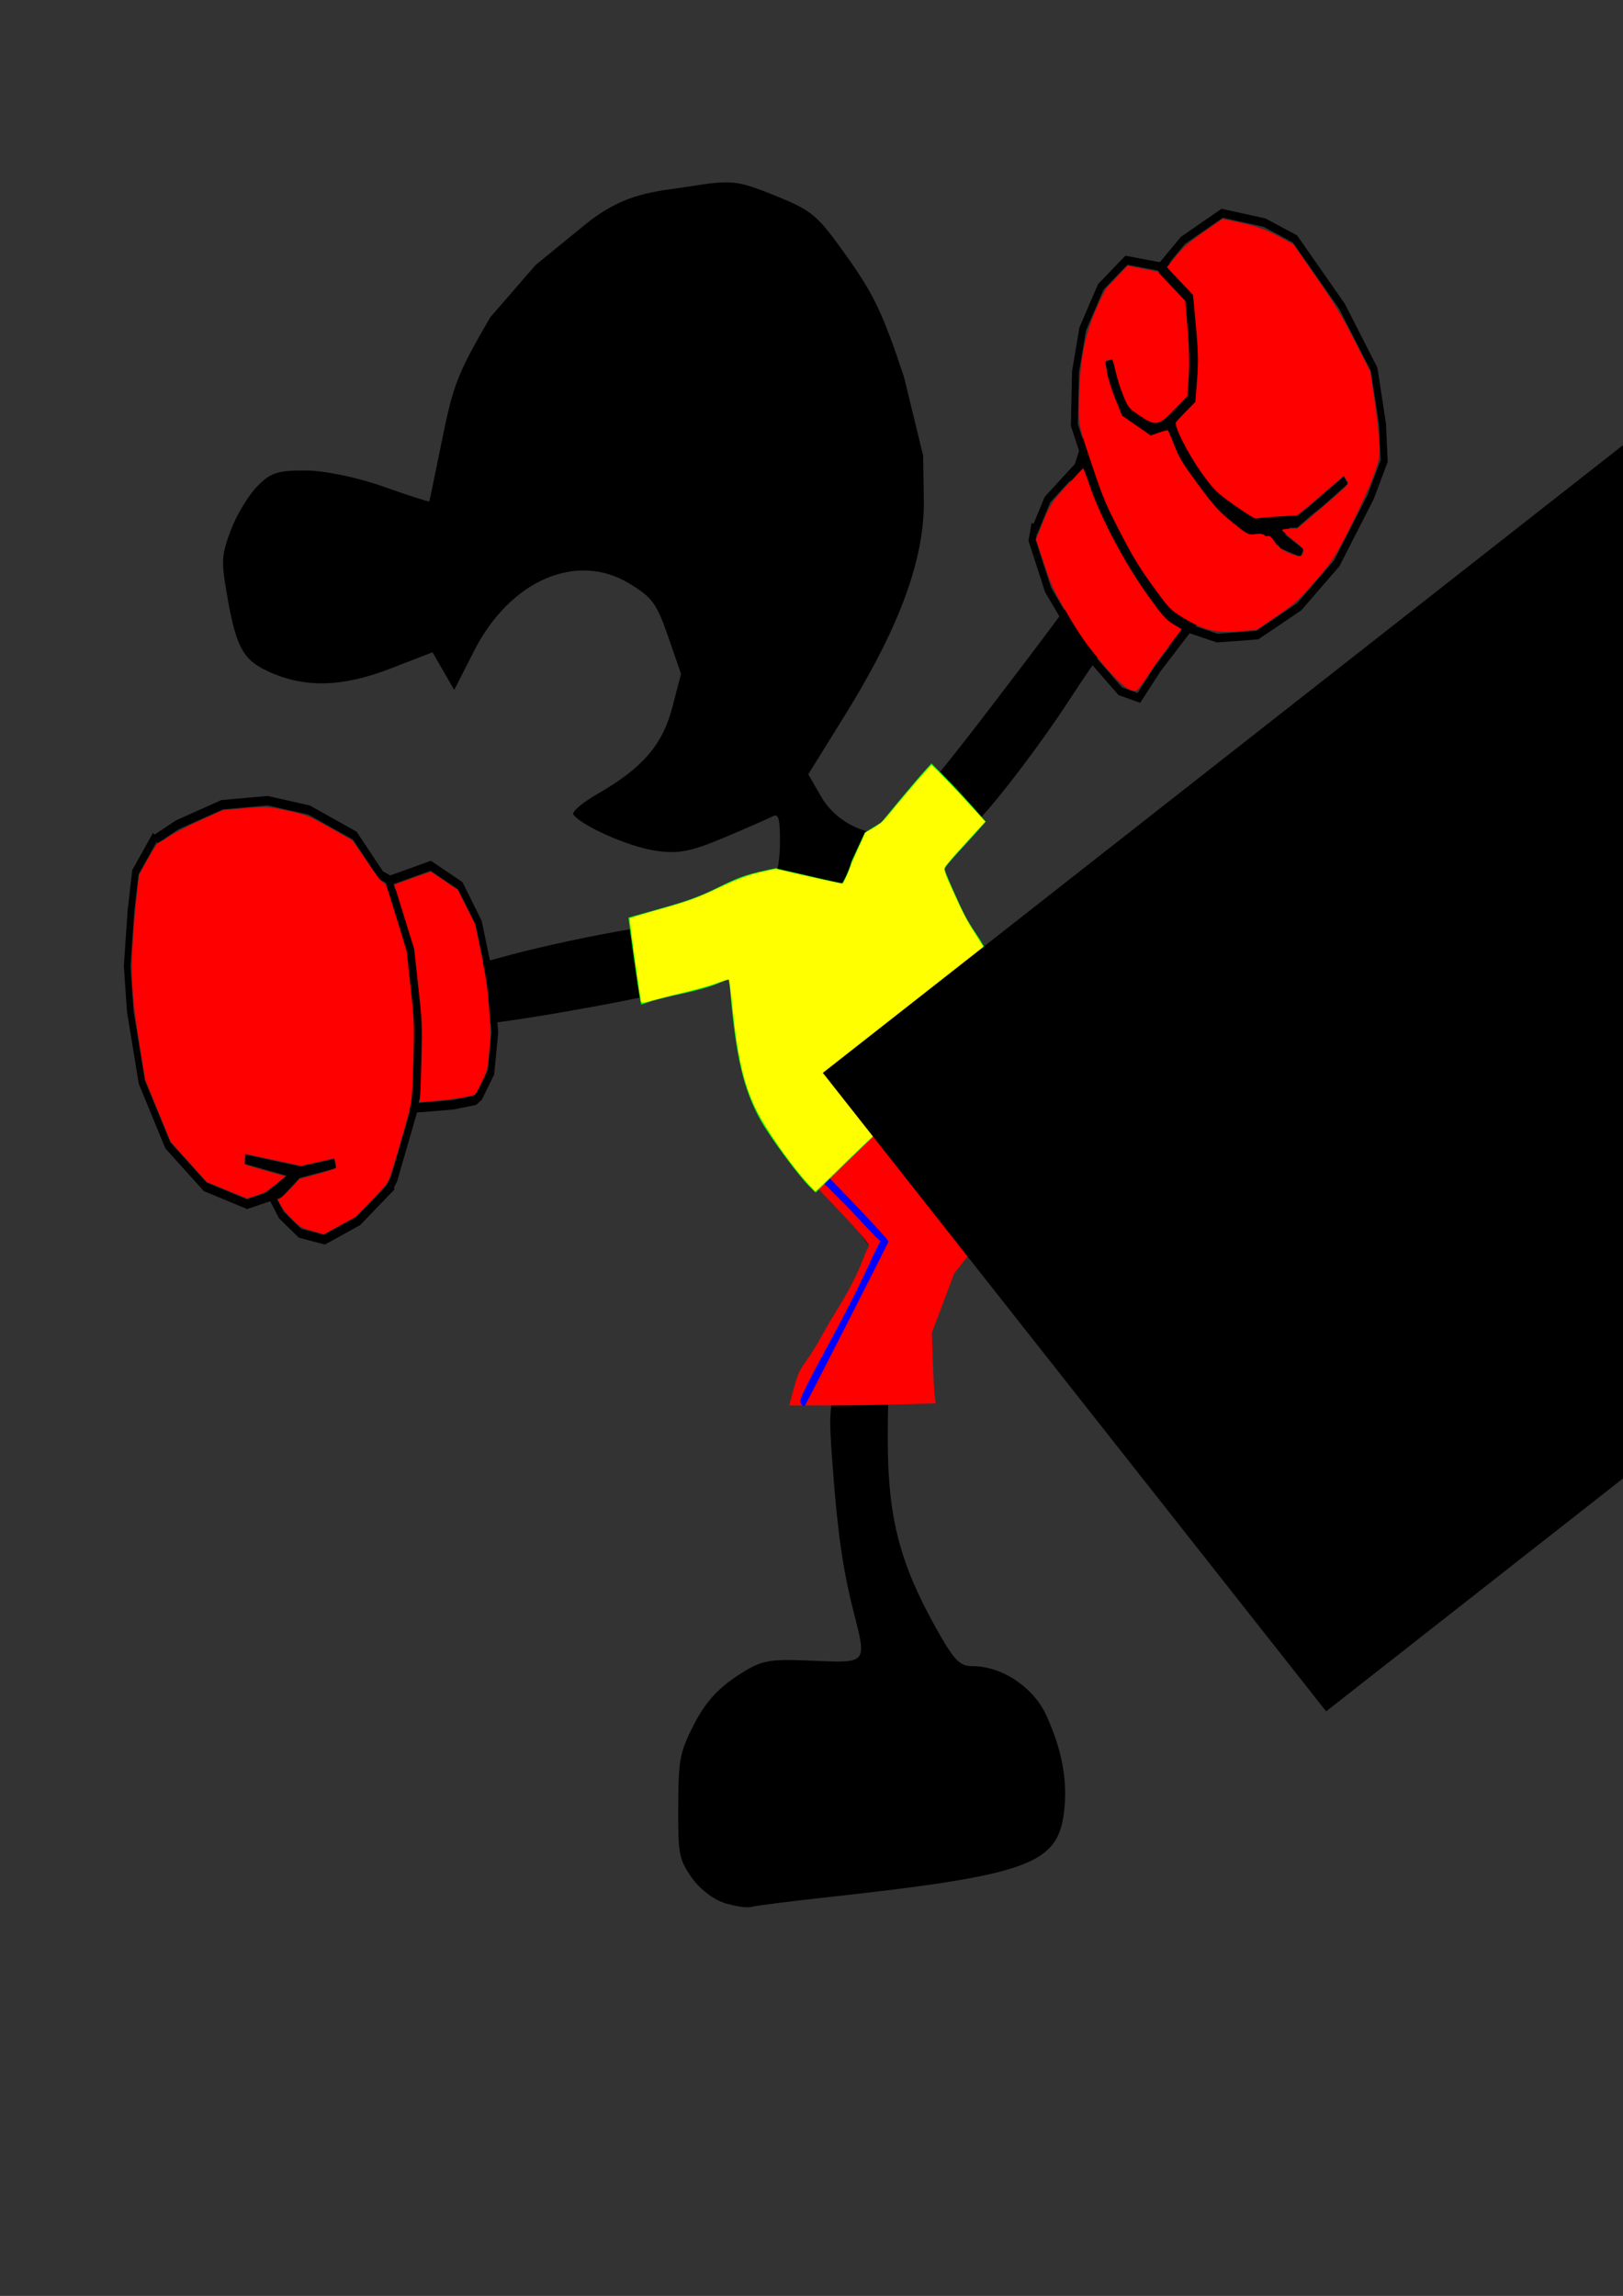 <?xml version="1.0" encoding="UTF-8" standalone="no"?>
<!-- Created with Inkscape (http://www.inkscape.org/) -->
<svg xmlns:inkscape="http://www.inkscape.org/namespaces/inkscape" xmlns:rdf="http://www.w3.org/1999/02/22-rdf-syntax-ns#" xmlns="http://www.w3.org/2000/svg" xmlns:xlink="http://www.w3.org/1999/xlink" xmlns:ns1="http://sozi.baierouge.fr" xmlns:cc="http://creativecommons.org/ns#" xmlns:dc="http://purl.org/dc/elements/1.1/" xmlns:sodipodi="http://sodipodi.sourceforge.net/DTD/sodipodi-0.dtd" id="svg2" sodipodi:docname="Nou document 1" inkscape:export-ydpi="90" inkscape:export-filename="C:\Users\alumne\Desktop\Dani.png" viewBox="0 0 744.09 1052.4" inkscape:export-xdpi="90" version="1.1" inkscape:version="0.48.4 r9939">
  <rect x="0" y="0" width="744.09" height="1052.4" fill="#333333" stroke="none"/>
  <sodipodi:namedview id="base" bordercolor="#666666" inkscape:pageshadow="2" inkscape:window-y="-8" pagecolor="#ffffff" inkscape:window-height="705" inkscape:window-maximized="1" inkscape:zoom="0.5" inkscape:window-x="-8" showgrid="false" borderopacity="1.0" inkscape:current-layer="g3141" inkscape:cx="552.42475" inkscape:cy="644.49182" inkscape:window-width="1366" inkscape:pageopacity="0.0" inkscape:document-units="px"/>
  <g id="capa1" inkscape:label="Capa 1" inkscape:groupmode="layer">
    <g id="g3141">
      <g id="g3017" transform="matrix(4.378 0 0 6.057 -88.295 115.49)">
        <path id="path3015" sodipodi:nodetypes="cscssssssscssscssssscsssssscsssssssssscssscccssssssscsscssssscsscssscscssssscscscscssssssscssssscssssssssssssssscssscccc" inkscape:connector-curvature="0" style="fill:#000000" d="m96.055 124.95c-1.184-0.263-2.643-1.079-3.467-1.939-1.32-1.378-1.421-1.764-1.397-5.377 0.023-3.56 0.163-4.088 1.639-6.183 1.141-1.618 2.446-2.688 4.449-3.645 2.61-1.248 3.24-1.342 7.954-1.194 5.781 0.182 5.718 0.235 4.343-3.651-1.136-3.211-1.681-5.927-2.203-10.97-0.45-4.351-0.42-4.596 0.919-7.427 0.762-1.61 2.122-3.858 3.022-4.995l1.637-2.067-1.347-1.767c-0.741-0.972-2.902-2.93-4.803-4.353-4.849-3.629-7.884-8.238-8.29-12.59-0.163-1.749-0.436-3.405-0.607-3.681-0.2-0.323-2.71-0.068-7.057 0.717-5.729 1.035-18.753 2.653-21.612 2.686-0.49 0.006-1.28 0.822-1.822 1.885-0.975 1.91-3.222 3.961-6.819 6.225-1.566 0.986-2.99 1.345-6.5 1.642-4.904 0.414-8.201-0.767-8.576-1.142-0.13-0.13-3.195-0.758-3.741-2.89-0.958-3.739-0.963-4.004-0.14-7.418 0.778-3.229 1.097-3.761 3.612-6.041 1.517-1.375 3.454-2.764 4.305-3.087 2.751-1.044 8.32-0.796 11.86 0.53 2.795 1.046 3.37 1.497 4.686 3.671l1.5 2.479 6-1.169c3.3-0.643 8.925-1.513 12.5-1.933 5.977-0.702 13.584-2.648 15.125-3.868 0.344-0.272 0.625-1.504 0.625-2.737 0-1.781-0.153-2.183-0.745-1.956-0.41 0.157-2.697 0.881-5.082 1.609-3.562 1.086-4.87 1.263-7.317 0.986-2.767-0.313-7.608-1.862-8.486-2.715-0.209-0.203 0.916-0.907 2.5-1.563 4.733-1.961 6.834-3.719 7.863-6.581l0.904-2.514-1.355-2.825c-1.206-2.515-1.655-2.957-4.085-4.02-5.508-2.41-12.469-0.226-16.217 5.089l-2.097 2.974-1.136-1.424-1.136-1.424-4.43 1.238c-5.036 1.407-8.969 1.475-12.751 0.218-2.721-0.904-3.414-1.857-4.399-6.048-0.545-2.319-0.503-2.771 0.428-4.596 0.568-1.113 1.787-2.599 2.709-3.303 1.429-1.09 2.187-1.278 5.13-1.269 1.992 0.006 5.455 0.524 8.186 1.225 2.603 0.668 4.759 1.17 4.791 1.115 0.032-0.055 0.637-2.164 1.344-4.686 1.17-4.17 1.627-5.009 5.045-9.25l4.737-3.949 5.185-3.058c4.194-2.473 7.394-2.484 10.914-2.888 4.457-0.512 5.01-0.47 8.963 0.685 3.943 1.152 4.428 1.449 7.563 4.638 2.814 2.863 3.768 4.319 5.962 9.104l2.001 5.935 0.074 3.377c0.115 5.258-3.721 10.987-8.343 16.368l-3.759 4.377 1.367 1.713c1.316 1.649 4.006 2.783 6.604 2.783 0.597 0 4.921-3.708 10.904-9.35 5.453-5.142 9.913-9.474 9.911-9.625-0.002-0.151-0.309-1.982-0.682-4.069l-0.678-3.794 1.781-4.111c0.98-2.261 3.087-5.883 4.682-8.048 2.856-3.877 2.964-3.961 7.076-5.471 2.297-0.843 4.496-0.921 4.886-0.921 0.391 0 2.476 0.414 4.633 1.667l3.608 2.993 1.29 3.017c1.257 2.938 0.727 2.861-0.134 6.086-1.459 5.462-5.132 9.832-11.862 14.114l-5.402 3.438-2.098-0.952c-1.154-0.524-2.358-0.957-2.676-0.963-0.318-0.006-2.97 2.644-5.894 5.889s-7.22 7.346-9.547 9.114-4.232 3.263-4.232 3.321c0 0.115 8.464 11.769 8.813 12.134 0.115 0.121 1.278-0.832 2.583-2.118 2.63-2.59 9.741-5.852 12.757-5.852 2.799 0 6.434 1.502 9.811 4.056 1.768 1.337 3.293 2.353 3.388 2.258 0.095-0.095 0.511-2.173 0.925-4.618s1.458-6.092 2.32-8.105c1.48-3.456 1.723-3.736 4.36-5.04 2.685-1.327 2.927-1.359 6.293-0.825 4.127 0.655 6.682 2.018 7.067 3.769 0.152 0.69 0.383 1.65 0.514 2.133 0.386 1.424-0.731 6.081-3.569 14.872-1.465 4.537-3.063 9.988-3.551 12.113-0.692 3.01-1.227 4.182-2.425 5.308-2.485 2.337-4.337 2.717-7.444 1.528-2.352-0.9-2.851-1.369-4.671-4.396-1.71-2.843-2.094-3.987-2.387-7.11-0.299-3.192-0.576-3.988-1.942-5.59-1.338-1.569-2.284-2.066-5.914-3.107-4.009-1.15-4.47-1.187-6.369-0.517-2.247 0.793-8.299 4.775-9.684 6.373-0.481 0.555-0.875 1.583-0.875 2.285 0 2.241-2.8 5.866-6.286 8.137-3.808 2.481-5.216 4.047-7.354 8.176-1.45 2.801-1.579 3.438-1.571 7.801 0.01 5.675 1.249 9.176 4.949 13.984 1.982 2.575 2.554 3.016 3.917 3.014 3.075-0.005 6.388 1.59 7.735 3.723 1.669 2.643 2.252 4.963 1.849 7.35-0.668 3.953-3.789 4.751-25.238 6.452-3.712 0.294-7.088 0.608-7.5 0.697-0.412 0.089-1.67-0.043-2.794-0.293z"/>
      </g>
      <g id="g3147" transform="matrix(-1.713 -3.68 2.497 -2.23 -143.21 2159.9)">
        <g id="g3138">
          <g id="g3130">
            <g id="g3123">
              <path id="path3102" d="m259.85 312.03-2.629 4.966-1.315 3.067v0.876l1.169 2.921 3.213 2.921 4.966 2.629 5.989 1.899 4.674-0.146 4.09-2.629 1.899-6.135 1.169-0.876 5.55-1.022 5.843-4.382 4.09-4.82 3.213-6.135 1.753-7.011 0.438-3.652" sodipodi:nodetypes="cccccccccccccccccc" style="stroke:#000000;stroke-width:1px;fill:none" inkscape:connector-curvature="0"/>
              <path id="path3104" d="m304.25 294.65-1.607-4.82-3.067-2.921-4.528-3.798-4.236-2.337-7.157-2.775-7.595-0.438-6.573 2.337-4.82 4.382-1.607 4.966 0.292 3.506-2.045 5.404 2.483-5.989 4.966-5.404-5.258 6.281 0.146-5.112-2.629 0.146-3.067 1.315-2.483 2.775-1.022 5.55 0.438 6.573" style="stroke:#000000;stroke-width:1px;fill:none" inkscape:connector-curvature="0"/>
              <path id="path3106" d="m254.88 303.7 0.438 1.169 4.382 6.573 1.315 1.461 6.135 4.528 7.011 3.359 8.033 1.461" style="stroke:#000000;stroke-width:1px;fill:none" inkscape:connector-curvature="0"/>
              <path id="path3112" d="m277.85 320.9-3.452-0.642-3.413-1.629c-3.291-1.571-3.525-1.712-6.553-3.94-1.727-1.271-3.409-2.625-3.736-3.01-0.83-0.974-4.699-6.799-5.031-7.573-0.209-0.488-0.313-1.326-0.448-3.6l-0.176-2.965 0.478-2.556 0.478-2.556 1.21-1.315c1.137-1.235 1.293-1.349 2.574-1.885 0.75-0.314 1.692-0.6 2.094-0.636l0.73-0.066-0.044 0.709c-0.024 0.39 0.011 1.311 0.078 2.048l0.122 1.339-0.998 2.663c-0.549 1.465-0.944 2.718-0.877 2.785 0.067 0.067 0.317 0.159 0.555 0.205l0.434 0.083 0.949-2.353 0.949-2.353 2.751-3.299 2.751-3.299-0.414-0.338c-0.228-0.186-0.46-0.324-0.516-0.307-0.056 0.017-1.035 1.044-2.175 2.282l-2.073 2.251 0.08-1.813c0.067-1.524 0.154-2.027 0.544-3.161l0.464-1.348 2.296-2.104 2.296-2.104 3.191-1.135 3.191-1.135 3.739 0.227 3.739 0.227 3.431 1.342c4.846 1.895 6.869 3.03 9.858 5.529 1.284 1.073 2.982 2.574 3.775 3.334l1.441 1.383 0.699 2.086c0.399 1.192 0.653 2.174 0.591 2.291-0.059 0.113-0.189 0.928-0.288 1.812-0.1 0.89-0.565 3.154-1.044 5.077l-0.864 3.47-1.59 3.019c-1.496 2.841-1.705 3.155-3.541 5.336-1.868 2.219-2.068 2.405-4.726 4.401-1.526 1.146-2.857 2.133-2.956 2.193s-1.408 0.339-2.907 0.619c-1.824 0.341-2.859 0.604-3.128 0.796-0.221 0.157-0.556 0.28-0.744 0.273-0.188-0.007-1.896-0.302-3.795-0.655z" style="fill:#ff0000" inkscape:connector-curvature="0"/>
              <path id="path3114" d="m268.3 329.76c-2.584-0.833-3.422-1.18-5.349-2.215-1.912-1.027-2.537-1.453-3.831-2.611-1.545-1.383-1.547-1.386-2.135-2.848-0.323-0.805-0.587-1.517-0.587-1.581 0.002-0.309 1.328-3.198 2.445-5.323l1.247-2.373 0.528 0.474c0.29 0.261 1.822 1.423 3.403 2.582 2.736 2.005 3.047 2.19 6.427 3.804l3.552 1.696 3.579 0.639c1.968 0.352 3.592 0.647 3.608 0.656 0.039 0.022-1.679 5.507-1.736 5.545-0.025 0.016-0.868 0.557-1.875 1.202l-1.829 1.173-2.19 0.084-2.19 0.084-3.064-0.988z" style="fill:#ff0000" inkscape:connector-curvature="0"/>
            </g>
          </g>
        </g>
      </g>
      <g id="g3308" transform="matrix(1.082 3.699 -2.98 1.343 1571.9 -905.55)">
        <g id="g3281">
          <path id="path3175" sodipodi:nodetypes="ccc" style="stroke:#000000;stroke-width:1px;fill:none" inkscape:connector-curvature="0" d="m150.58 414.62 2.892 7.436 2.892 3.099"/>
          <path id="path3177" style="stroke:#000000;stroke-width:1px;fill:none" inkscape:connector-curvature="0" d="m155.54 424.74 1.653 1.033 6.197-0.207 7.849-2.272 6.817-3.512 1.653-2.272-2.272-3.718-2.892-5.784 2.479-3.512 1.653-5.577-1.033-6.817-2.892-6.817-5.577-7.23-3.305-3.305-4.131-1.239-6.404-1.033-8.469 1.859-9.709 3.718-3.305 3.512-3.099 5.371 1.033 6.404 1.859 4.131 4.751-2.685 6.817 1.653 4.338 2.066 1.446 3.925 5.164-0.826 6.404-2.685 4.131-3.098 0.826-2.892 2.479-1.033 1.859-2.272-4.544 3.512"/>
          <path id="path3179" style="stroke:#000000;stroke-width:1px;fill:none" inkscape:connector-curvature="0" d="m168.14 393.34-1.446 0.207 1.446-4.751-0.826-3.718-1.239-4.338 2.272 8.469-2.066 5.99-5.164 4.338-6.197 2.479h-1.033"/>
          <path id="path3181" style="stroke:#000000;stroke-width:1px;fill:none" inkscape:connector-curvature="0" d="m151.2 402.02-0.207 3.098-3.305 2.892-3.718 0.413-2.685-0.207"/>
          <path id="path3183" style="stroke:#000000;stroke-width:1px;fill:none" inkscape:connector-curvature="0" d="m133.65 397.27-2.479 4.544 1.653 4.544 3.718 4.131 4.338 2.685 5.784 2.272 4.957-0.207 4.957-0.207 8.263-1.859 7.23-2.892 2.479-2.479"/>
        </g>
        <path id="path3302" style="fill:#ff0000" inkscape:connector-curvature="0" d="m143.86 413.7c-4.053-1.628-6.493-3.221-8.685-5.667-0.987-1.102-1.885-2.235-1.995-2.519-0.11-0.284-0.459-1.221-0.775-2.082l-0.574-1.565 1.067-1.924 1.067-1.924 2.284-1.298 2.284-1.298 3.241 0.815c2.071 0.521 3.969 1.153 5.258 1.752l2.018 0.937 0.783 2.138c1.073 2.929 0.993 3.36-0.933 5.073-1.403 1.247-1.474 1.281-3.031 1.481-0.877 0.113-2.269 0.151-3.093 0.085-1.206-0.096-1.498-0.063-1.498 0.171 0 0.16-0.053 0.427-0.117 0.595-0.178 0.463 2.298 0.644 4.774 0.348l2.037-0.243 1.794-1.55 1.794-1.55 0.088-1.215c0.048-0.668 0.132-1.259 0.185-1.312s0.931-0.181 1.95-0.283c1.599-0.161 2.346-0.391 5.467-1.681 3.136-1.296 3.907-1.712 5.817-3.137 2.108-1.573 2.212-1.687 2.451-2.683 0.137-0.573 0.378-1.09 0.535-1.151 0.157-0.06 0.285-0.267 0.285-0.46 0-0.232 0.342-0.473 1.013-0.714 0.767-0.276 1.231-0.637 1.911-1.49 0.963-1.207 1.094-1.674 0.562-2.01-0.266-0.168-0.649 0.031-1.842 0.958-0.828 0.644-1.546 1.13-1.596 1.081s0.065-0.555 0.254-1.124l0.344-1.034-0.934-3.575c-1.459-5.584-1.304-5.184-1.946-5.023-0.304 0.076-0.572 0.158-0.596 0.182-0.024 0.024 0.285 1.248 0.685 2.72 0.4 1.472 0.863 3.257 1.027 3.966l0.3 1.288-0.83 2.704c-0.457 1.487-0.83 2.824-0.83 2.972 0 0.147-1.121 1.219-2.492 2.381-2.31 1.958-2.676 2.188-5.009 3.139-2.756 1.123-6.719 1.998-7.004 1.545-0.082-0.13-0.4-0.956-0.707-1.836l-0.558-1.599-2.316-1.113c-1.842-0.886-3.052-1.289-5.92-1.974l-3.604-0.86-2.149 1.236c-1.182 0.68-2.161 1.219-2.176 1.197-0.015-0.021-0.373-0.81-0.795-1.754-0.596-1.332-0.877-2.389-1.255-4.733l-0.487-3.018 1.463-2.518c1.032-1.776 1.956-3.039 3.137-4.287l1.674-1.768 4.677-1.779c3.858-1.467 5.409-1.94 8.855-2.698l4.178-0.92 3.091 0.507c1.7 0.279 3.943 0.756 4.985 1.06 1.84 0.537 1.943 0.601 3.608 2.225 0.943 0.92 2.936 3.252 4.429 5.184 2.602 3.365 2.773 3.649 4.125 6.817 1.316 3.084 1.445 3.526 1.931 6.61l0.521 3.305-0.771 2.654c-0.896 3.084-1.874 4.671-4.306 6.983-1.367 1.3-1.631 1.45-4.854 2.749-2.69 1.084-4.271 1.568-7.506 2.297-3.684 0.83-4.508 0.943-8.159 1.121-5.857 0.284-5.574 0.314-8.606-0.904z"/>
        <path id="path3306" style="fill:#ff0000" inkscape:connector-curvature="0" d="m156.12 423.98c-1.962-2.058-2.165-2.382-3.252-5.194-0.579-1.499-1.053-2.765-1.053-2.814s1.092-0.15 2.427-0.224c3.922-0.218 10.01-1.668 14.511-3.457 3.106-1.234 3.751-1.569 4.58-2.379l0.965-0.943 1.273 2.539c0.7 1.397 1.732 3.28 2.294 4.185 0.587 0.947 0.974 1.789 0.91 1.982-0.333 1.008-1.553 1.905-4.755 3.497-2.657 1.321-4.023 1.85-6.968 2.702-3.434 0.993-3.854 1.068-6.717 1.192l-3.054 0.132-1.161-1.218z"/>
      </g>
      <path id="path3251" style="stroke:#000000;stroke-width:1px;fill:none" inkscape:connector-curvature="0" d="m263.04 1472.4h10.607l7.778-8.485-8.485 1.414h-4.243z"/>
    </g>
    <path id="path3178" sodipodi:nodetypes="csssssssssssscccscsscsscsscsssscccsscsscc" style="fill:#ff0000" inkscape:connector-curvature="0" d="m363.9 636.52c1.706-6.361 2.694-8.567 5.646-12.602 1.968-2.69 5.006-7.521 6.751-10.736 1.745-3.214 5.214-9.159 7.709-13.21 5.407-8.779 9.12-16.022 11.628-22.69 1.013-2.693 2.205-5.334 2.648-5.868 0.8-0.964-5.375-8.007-23.987-27.359-3.332-3.464-6.058-6.462-6.058-6.663 0-0.2 4.095-3.701 9.1-7.779 6.464-5.267 10.626-9.368 14.369-14.158 3.927-5.026 7.231-8.232 12.974-12.588 4.238-3.214 10.999-8.97 15.024-12.79 10.923-10.368 22.696-20.504 32.706-28.16l8.933-6.832 2.616 3.027 2.616 3.027 10.947-10.566c5.796-5.594 11.682-9.316 12.336-10.138 0.97-0.57 4.51-3.81 8.261-5.971 3.751-2.161 6.443-3.731 9.883-5.764 3.452-2.04 7.032-3.385 7.324-3.076 0.292 0.309 0.306-0.543 2.115 5.284 2.601 8.379 3.76 13.952 5.547 26.665 1.242 8.84 2.257 16.47 2.256 16.957-0.001 0.487-3.97 3.749-8.819 7.249s-12.982 10.036-18.074 14.522l-9.258 8.158-5.95 11.258c-3.273 6.192-7.84 15.532-10.15 20.755-3.89 8.798-4.747 10.116-11.635 17.899-4.09 4.621-11.133 13.112-15.653 18.869l-8.217 10.467-5.134 13.641-5.134 13.641 0.434 12.785c0.239 7.032 0.642 14.293 0.896 16.136l0.462 3.351-15.534 0.484c-8.544 0.266-23.659 0.484-33.59 0.484h-18.055z"/>
    <path id="path3182" sodipodi:nodetypes="cscscsccc" style="fill:#0000ff" inkscape:connector-curvature="0" d="m367.2 643.47c-1.14-1.507 0.016-3.899 18.295-37.853 10.732-19.935 16.842-35.501 18.335-36.709-0.907 0.054-7.045-7.152-15.913-16.252-8.868-9.1-17.134-16.864-17.134-17.254 0-0.39 1.919-2.303 2.511-2.175 0.888 0.192 34.279 34.823 34.035 35.86-0.189 0.806-37.517 74.224-38.363 75.296-0.302 0.382-1.097-0.029-1.766-0.913z"/>
    <path id="path3188" sodipodi:nodetypes="ccccccsscssssccc" style="fill:#0000ff" inkscape:connector-curvature="0" d="m459.94 466.25-7.669-5.051 2.547-1.666 2.547-1.666 4.152 4.583 4.152 4.583 12.697-10.621c10.343-8.652 14.041-12.979 24.657-18.9 7.168-3.998 14.414-5.985 14.79-5.651 0.376 0.334 0.825 2.411 1.153 3.303 0.527 1.434-1.742 0.103-11.907 4.91-10.313 4.877-11.474 7.451-21.235 15.69-5.983 5.05-12.288 10.626-14.011 12.392-1.723 1.765-3.374 3.195-3.669 3.177-0.295-0.018-3.987-2.305-8.205-5.083z"/>
    <path id="path3202" sodipodi:nodetypes="ssssssscsscssscscscccsscsscsscssssssscs" style="fill:#00ff00" inkscape:connector-curvature="0" d="m371.24 544.02c-5.167-5.034-18.505-23.136-22.761-30.891-7.654-13.947-11.114-28.768-13.663-58.538-0.267-3.115-0.644-5.663-0.838-5.663-0.194 0-2.774 1-5.732 2.223-2.958 1.223-9.966 3.176-15.572 4.34-5.606 1.165-12.111 2.767-14.454 3.562l-4.261 1.444-0.369-1.583c-0.401-1.72-2.927-19.051-4.506-30.912l-0.986-7.406 17.288-4.868c13.578-3.823 18.658-6.411 25.503-9.768 8.909-4.371 12.643-5.558 25.404-8.101l-0.23 0.251 19.874 4.585c5.778 1.333 10.083 2.253 10.185 2.154 0.102-0.1 2.899-4.697 4.213-9.869l6.027-13.063 0.097-0.295 7.597-4.67 7.905-9.566c4.348-5.261 9.52-11.344 11.494-13.519l3.589-3.953 5.975 6.041c3.286 3.323 8.896 9.337 12.467 13.364l6.492 7.323-3.388 3.808c-1.863 2.094-6.123 6.768-9.466 10.385-3.343 3.617-6.081 6.959-6.084 7.425-0.008 1.033 6.499 15.88 9.395 21.439 1.152 2.211 3.466 5.984 5.142 8.385 1.677 2.401 4.171 6.606 5.543 9.343 1.372 2.738 4.539 8.13 7.039 11.983 3.978 6.132 4.415 7.154 3.503 8.195-17.991 20.547-25.922 28.745-42.432 43.86-10.269 9.402-25.105 23.42-32.969 31.152l-14.297 14.058z"/>
    <path id="path3204" style="fill:#ffff00" inkscape:connector-curvature="0" d="m370.61 542.81c-8.186-8.897-19.7-25.371-24.044-34.399-5.752-11.957-8.455-23.902-10.976-48.5-0.592-5.775-1.225-10.658-1.408-10.852-0.182-0.193-2.468 0.458-5.08 1.447-2.611 0.989-8.911 2.802-13.998 4.027-5.088 1.226-11.879 2.951-15.091 3.834-5.324 1.463-5.861 1.529-6.066 0.746-0.606-2.316-5.522-37.939-5.271-38.191 0.159-0.159 4.583-1.508 9.829-2.997 17.756-5.038 19.891-5.795 31.099-11.031 9.279-4.334 13.493-5.858 20.605-7.451l5.355-1.199 9.645 2.232c11.329 2.621 21.046 4.708 21.179 4.548 0.503-0.609 2.537-5.138 3.287-7.318 0.521-1.514 2.326-5.742 4.012-9.395l3.065-6.642 3.801-2.242c3.07-1.811 4.512-3.12 7.495-6.806 6.602-8.159 18.553-21.96 19.015-21.96 0.478 0 12.286 12.317 19.997 20.86l4.612 5.11-2.194 2.39c-9.062 9.871-14.228 15.666-15.417 17.295-1.671 2.288-1.785 1.849 3.528 13.624 3.989 8.839 5.954 12.545 9.796 18.471 1.426 2.2 3.776 6.138 5.223 8.75s4.512 7.808 6.813 11.545c2.301 3.737 4.184 7.191 4.184 7.674 0 1.256-13.988 16.789-25.737 28.58-5.507 5.527-16.417 15.99-24.244 23.25-7.827 7.26-19.422 18.263-25.767 24.451-6.345 6.188-12.118 11.767-12.828 12.399l-1.291 1.149-3.128-3.4z"/>
    <flowRoot id="flowRoot3217" xml:space="preserve" style="font-size:40px;font-family:SimSun;letter-spacing:-0.96px;word-spacing:0px;line-height:0%;fill:#000000" transform="matrix(.575 -.451 1.021 1.295 942.8 269.59)">
      <flowRegion id="flowRegion3219">
        <rect id="rect3221" height="226" width="698" y="-105.64" x="-796"/>
      </flowRegion>
      <flowPara id="flowPara3223">BOXEO</flowPara>
    </flowRoot>
  </g>
</svg>
